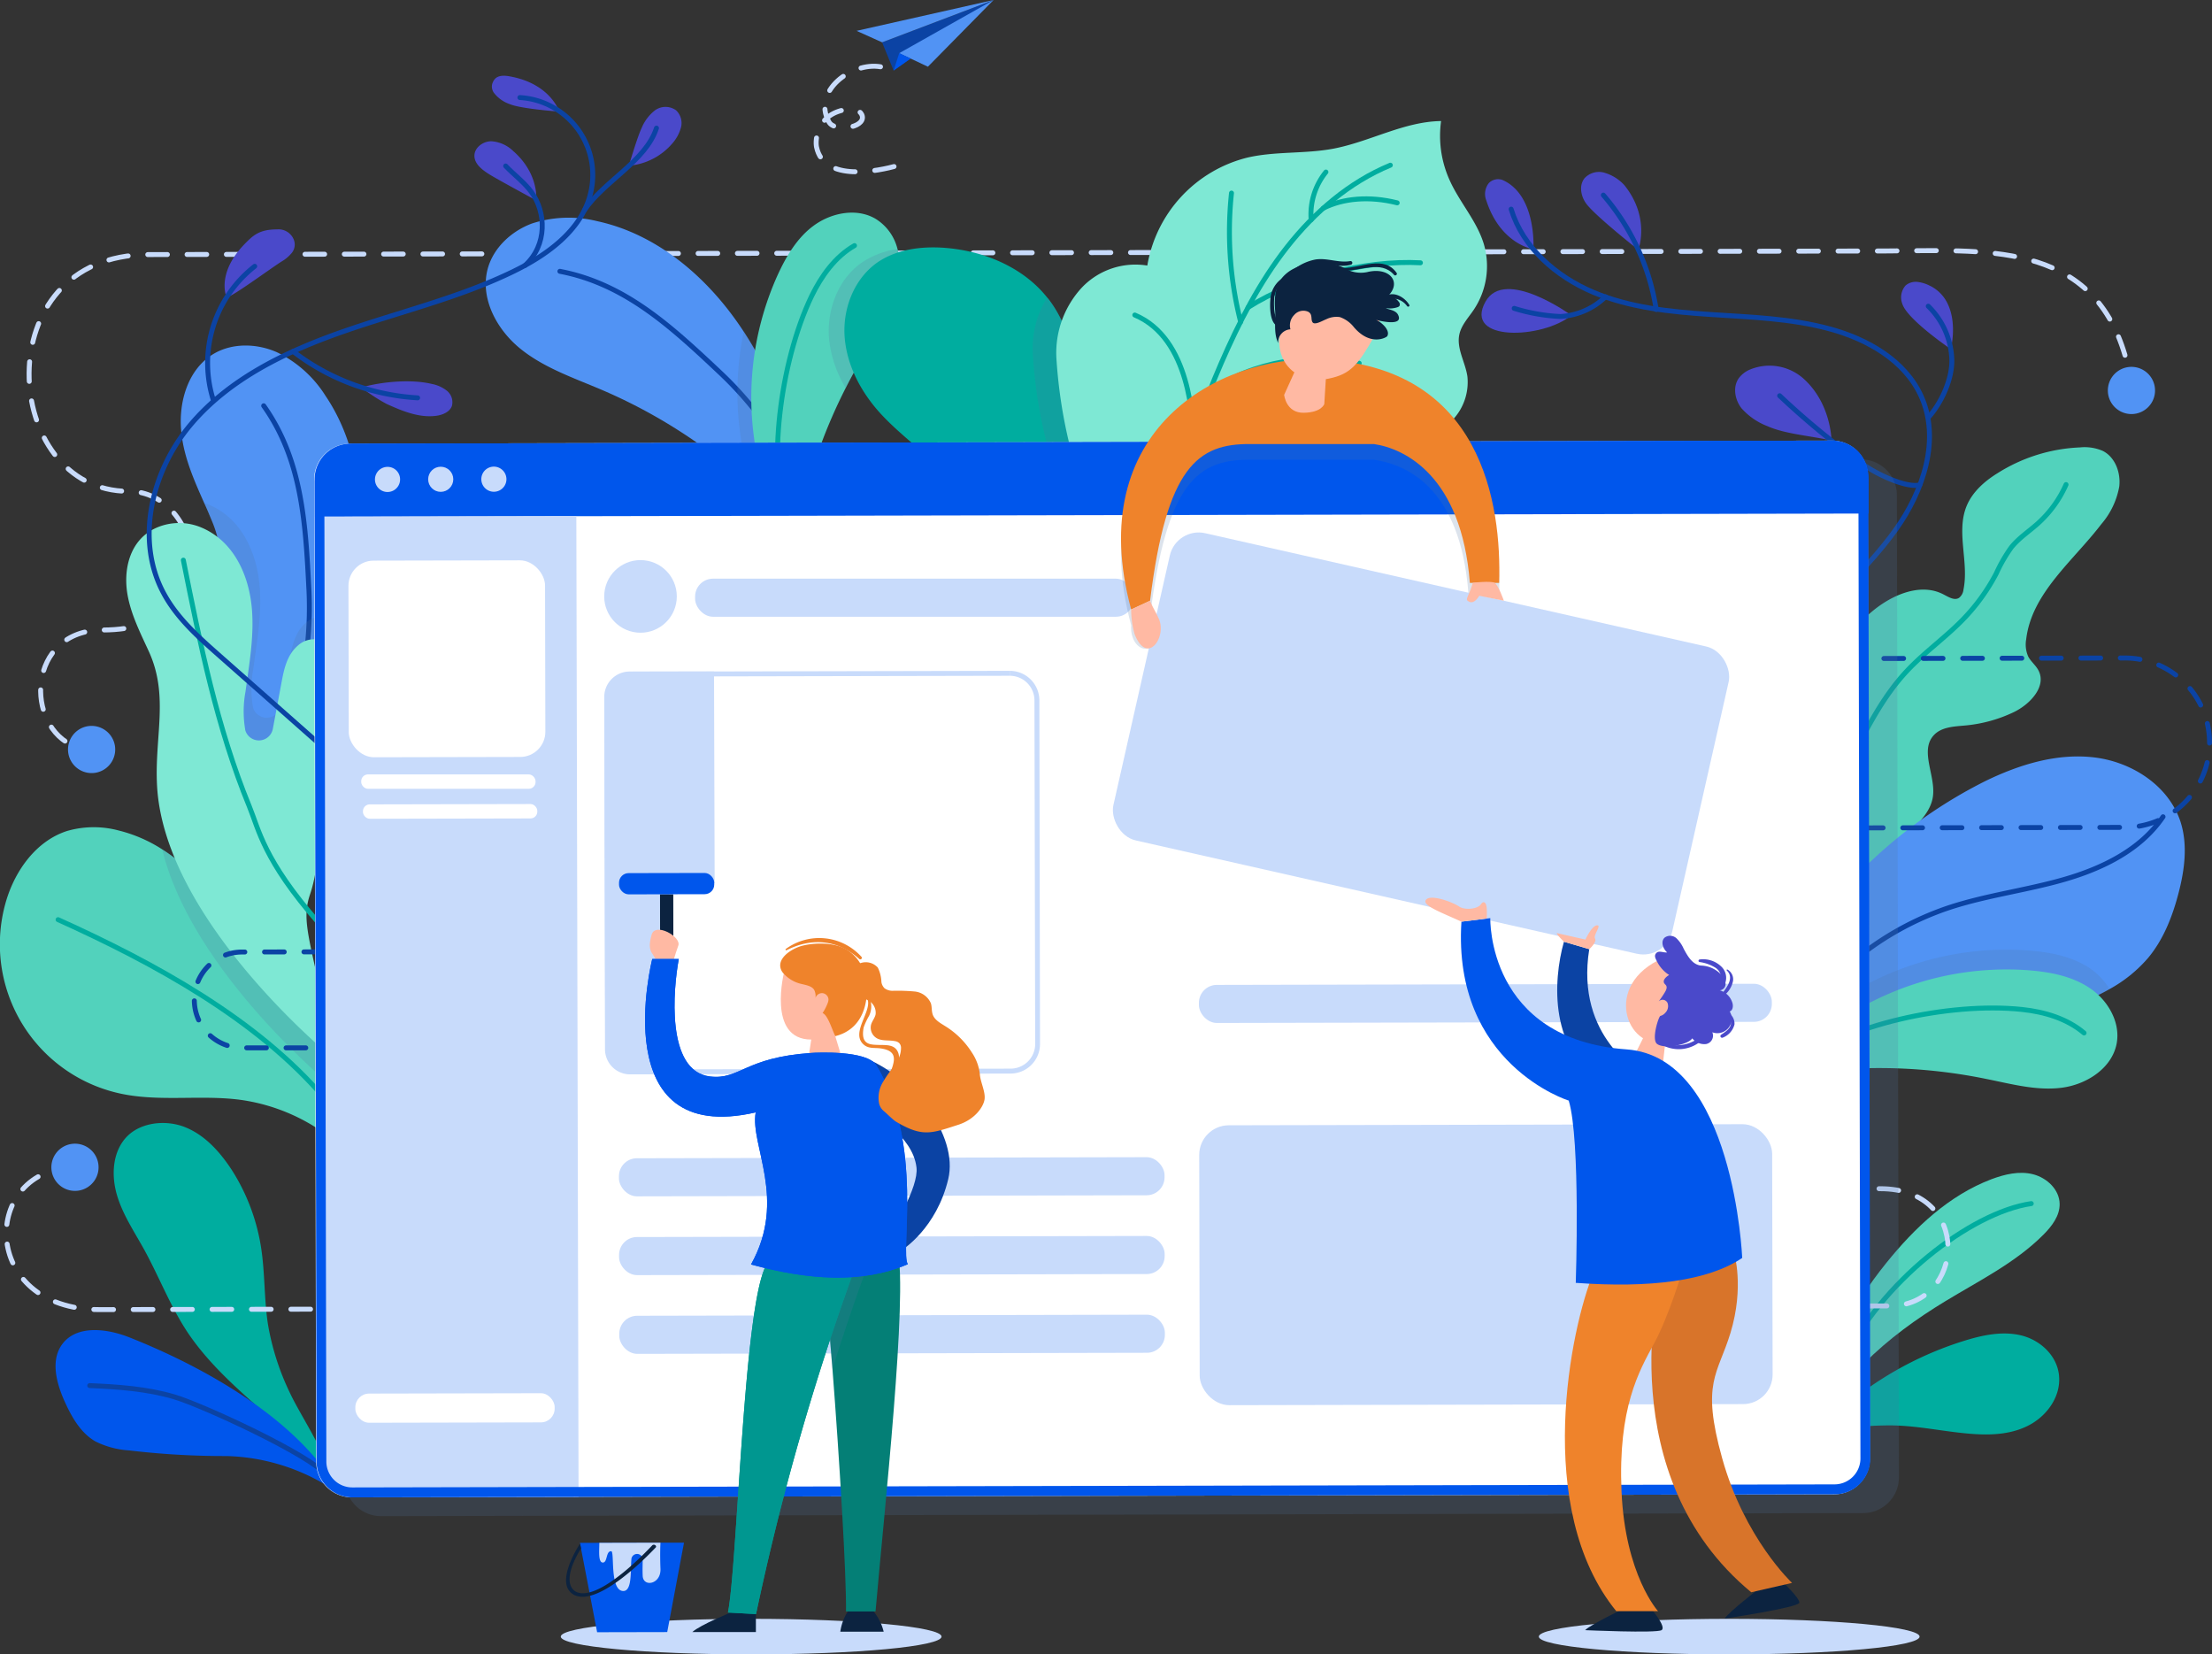 <svg xmlns="http://www.w3.org/2000/svg" viewBox="0 0 449.05 335.79"><rect x="0" y="0" width="449.05" height="335.79" fill="#333333" stroke="none"/><defs><style>.cls-1{isolation:isolate;}.cls-2{fill:#c8dbfb;}.cls-11,.cls-15,.cls-16,.cls-3,.cls-4,.cls-6,.cls-8{fill:none;stroke-linecap:round;stroke-linejoin:round;}.cls-16,.cls-3,.cls-4{stroke:#c8dbfb;}.cls-4{stroke-dasharray:3.99 3.99;}.cls-5{fill:#5193f4;}.cls-15,.cls-6{stroke:#0b43a4;}.cls-7{fill:#00ad9f;}.cls-11,.cls-8{stroke:#00ad9f;}.cls-12,.cls-8{mix-blend-mode:multiply;}.cls-9{fill:#0056ec;}.cls-10{fill:#52d2bc;}.cls-12{fill:#5275a0;opacity:0.2;}.cls-13{fill:#7ee8d4;}.cls-14{fill:#4a49ca;}.cls-15,.cls-16{stroke-dasharray:4;}.cls-17{fill:#0b43a4;}.cls-18{fill:#fff;}.cls-19{fill:#0c2340;}.cls-20{fill:#ef832b;}.cls-21{fill:#ffb9a3;}.cls-22{fill:#047f76;}.cls-23{fill:#009790;}.cls-24{fill:#d8742a;}</style></defs><title>Asset 1</title><g class="cls-1"><g id="Layer_2" data-name="Layer 2"><g id="OBJECTS"><ellipse class="cls-2" cx="152.49" cy="332.18" rx="38.65" ry="3.61"></ellipse><ellipse class="cls-2" cx="351.04" cy="332.18" rx="38.65" ry="3.61"></ellipse><path class="cls-3" d="M432.7,78c-.11-.67-.23-1.33-.36-2"></path><path class="cls-4" d="M431.39,72.11c-6.9-23.48-28.88-21.21-48.75-21.17l-352.51.73c-33.27.06-30,48.1-4,48.05,15,0,20.68,28.1-5.22,28.15-15.54,0-16,19.73-5.59,23.68"></path><path class="cls-3" d="M17.24,152.06a11.61,11.61,0,0,0,2,.17"></path><path class="cls-5" d="M23.32,151.32a4.79,4.79,0,1,1-5.53-3.92A4.8,4.8,0,0,1,23.32,151.32Z"></path><path class="cls-5" d="M437.41,80.11a4.79,4.79,0,1,1-3.85-5.57A4.8,4.8,0,0,1,437.41,80.11Z"></path><path class="cls-5" d="M72.14,116.34a83.44,83.44,0,0,1-2.93,11.44,194.88,194.88,0,0,1-10,23.57c-1.93,4-9.76,13.32-14,15.09a217.27,217.27,0,0,0-.69-33.33c-1.17-10.2,2.5-17.93-1.5-27.39-.51-1.21-1-2.42-1.57-3.63-2-4.5-4-9-4.58-13.87-.8-6.15,1.11-13.16,6.43-16.36,3.83-2.3,8.82-2.18,12.91-.37a24,24,0,0,1,9.86,8.83C73.07,90.68,74.33,104.06,72.14,116.34Z"></path><path class="cls-6" d="M53.53,82.36c7.84,11.06,8.51,23.94,9.19,37.48a72.21,72.21,0,0,1-9.26,39"></path><path class="cls-7" d="M53.21,286.34c-5.49-4.85-11-9.77-15.1-15.87-3.53-5.31-5.81-11.34-8.89-16.93-2-3.61-4.35-7.09-5.5-11.06s-.88-8.65,1.93-11.67,8-3.63,12-2,7,5,9.37,8.6a40.94,40.94,0,0,1,6,15.93c.78,5.12.59,10.35,1.38,15.47a51.79,51.79,0,0,0,4.37,13.72c1.83,4,6.47,11,7.66,15.1C63.14,299.26,55.55,288.41,53.21,286.34Z"></path><path class="cls-8" d="M34,236.05c5.22,2.28,7.29,8.51,8.38,14.1,1.24,6.36,1,13.25,3.88,19,5.5,10.91,12.65,23.32,18,27"></path><path class="cls-9" d="M26.2,271.42c-4.56-1.79-10.64-2.53-13.56,1.4-2.44,3.29-1.18,7.95.51,11.69,1.43,3.15,3.24,6.36,6.25,8.07a17.83,17.83,0,0,0,6.8,1.81,164.91,164.91,0,0,0,19.74,1.14,41.37,41.37,0,0,1,23.23,7.86C61.05,288.31,41.53,277.48,26.2,271.42Z"></path><path class="cls-6" d="M18.21,281.23c5.8.25,11.65.65,17.21,2.3s27.58,11.73,31,16"></path><path class="cls-10" d="M75.88,240.47a38.61,38.61,0,0,0-27-17.23c-8.06-1.08-16.35.43-24.31-1.25A31,31,0,0,1,1.27,182.78c1.87-6.22,6.14-12.11,12.32-14.11a19.56,19.56,0,0,1,10.49-.11,29.34,29.34,0,0,1,8.85,3.83c6.22,3.94,11.25,10,15,16.44,3.43,5.85,11.89,15,17.65,20.88,3.37,3.47,5.83,5.83,5.83,5.83C75.39,220.45,73.54,234.62,75.88,240.47Z"></path><path class="cls-11" d="M11.79,186.66c19.37,8.74,40.5,20.2,54.23,36.42"></path><path class="cls-12" d="M67.88,220.9S39,197.5,32.93,172.39c6.22,3.94,11.25,10,15,16.44,3.43,5.85,11.89,15,17.65,20.88C66.29,212.86,67,216.54,67.88,220.9Z"></path><path class="cls-12" d="M69.21,127.78a194.88,194.88,0,0,1-10,23.57c-1.93,4-9.76,13.32-14,15.09a217.27,217.27,0,0,0-.69-33.33c-1.17-10.2,2.5-17.93-1.5-27.39-.51-1.21-1-2.42-1.57-3.63.37.12.73.25,1.08.4,6.58,2.82,9.62,9.78,10.18,16.54.47,5.58-.54,11.17-1.29,16.72a22.09,22.09,0,0,0-.08,7.69.24.24,0,0,1,0,.08,2.88,2.88,0,0,0,5.62-.21L58.76,134c.52-2.78,1.09-5.69,3.37-7.63a4.81,4.81,0,0,1,3.24-1.21A4.44,4.44,0,0,1,69.21,127.78Z"></path><path class="cls-13" d="M67.88,215c-4.56-23.81-6.95-27.48-4.95-33.44,2.56-7.61,1.12-15.26,3.53-22.91S70.51,142.8,68.57,135c-.62-2.46-1.86-5.14-4.82-5.25A4.81,4.81,0,0,0,60.51,131c-2.28,1.94-2.86,4.85-3.38,7.63l-1.74,9.29a2.88,2.88,0,0,1-5.62.21l0-.08a22.08,22.08,0,0,1,.07-7.69c.75-5.55,1.76-11.14,1.3-16.72-.56-6.76-3.6-13.72-10.19-16.54a11.6,11.6,0,0,0-7.42-.59c-6.87,1.76-8.65,8.48-7.64,14.21.7,4,2.6,7.75,4.31,11.47,4.18,9.09,1.11,17.43,1.69,27.42C33.47,187.15,67.88,215,67.88,215Z"></path><path class="cls-11" d="M37.22,113.69c3.39,16.94,6.82,34,13.4,50,1.93,4.69,2.88,10.85,14.05,23.6"></path><path class="cls-5" d="M169.47,118c-3.51-4-6.75-8.09-10.16-12-2.21-2.55-4.49-5-7-7.4-1.23-1.18-2.5-2.32-3.84-3.43a107.83,107.83,0,0,0-26.21-16c-5.7-2.44-11.72-4.45-16.56-8.34S97.41,60.57,99,54.58c1.17-4.32,4.84-7.68,9-9.22a24.07,24.07,0,0,1,13.23-.47c12.2,2.63,22.39,11.4,29.32,21.77l.37.56c5.08,7.75,8.63,16.37,11.72,25.15,1,2.82,1.93,5.66,2.86,8.49C167,105.09,171.27,113.84,169.47,118Z"></path><path class="cls-6" d="M113.66,55.07c13.31,2.54,22.73,11.35,32.6,20.63a72.27,72.27,0,0,1,20.38,34.54"></path><path class="cls-12" d="M159.31,106a15.75,15.75,0,0,0,.19,4.16c-3.33-.76-5.64-5.93-7.16-11.56a86.9,86.9,0,0,1-2.46-14.12A61.09,61.09,0,0,1,151,67.22c5.08,7.75,8.63,16.37,11.72,25.15q-1.59,4.72-2.72,9.56A27.79,27.79,0,0,0,159.31,106Z"></path><path class="cls-10" d="M182.4,58c-1.12,5-4.14,9.3-6.79,13.68-1.41,2.3-2.71,4.67-3.93,7.07a107.22,107.22,0,0,0-8.86,24.22,19.63,19.63,0,0,0-.49,8.24c-6.56-1.49-9.17-20.14-9.62-25.69a60.4,60.4,0,0,1,5-29.35c1.8-4,4.11-8,7.68-10.52s8.6-3.47,12.37-1.23a10,10,0,0,1,4.44,6.13A15.28,15.28,0,0,1,182.4,58Z"></path><path class="cls-11" d="M159.82,105.67c-4.08-10.25-1.61-31.94,4.94-45.57,2-4.1,4.78-8,8.71-10.25"></path><path class="cls-12" d="M182.4,58c-1.12,5-4.14,9.3-6.79,13.68-1.41,2.3-2.71,4.67-3.93,7.07a23.79,23.79,0,0,1-3.36-9.83c-.55-5.81,1.67-12,6.39-15.46a17.24,17.24,0,0,1,7.51-2.91A15.28,15.28,0,0,1,182.4,58Z"></path><path class="cls-7" d="M220.25,101.36a21.14,21.14,0,0,1-1.7,5.52c-2.91,6.3-9,11.71-18.17,16.1,0,0-.51-10-.61-12.62-.45-11.42-12.84-17.74-20.68-26.06-4-4.25-7-9.62-7.58-15.42s1.66-12,6.39-15.46c4-2.85,9.14-3.48,14-3.11,7.86.63,15.79,3.92,20.67,10.06a7.62,7.62,0,0,1,.58.72c3,4.09,4.53,9.07,5.66,14C220.78,83.71,221.66,92.65,220.25,101.36Z"></path><path class="cls-8" d="M181.27,59.55c8.57,4.43,17.17,9.8,22.16,18.06,7,11.53,5.45,26.53.08,38.88"></path><path class="cls-10" d="M363.75,175c5.47-9,2.67-20.57,4.58-30.93a34.18,34.18,0,0,1,12.23-20.38c4-3.16,9.56-5.42,14.06-3,1,.51,2.13,1.24,3.07.66a2.45,2.45,0,0,0,.91-1.68c1.14-5.6-1.55-11.71.65-17,1.18-2.83,3.63-5,6.22-6.6a33.9,33.9,0,0,1,16.77-5.26,9.3,9.3,0,0,1,4.62.7c2.54,1.27,3.7,4.44,3.36,7.26a16,16,0,0,1-3.63,7.6c-5.74,7.51-14.15,14-15.26,23.38a6.05,6.05,0,0,0,.41,3.5c.52,1,1.5,1.75,2.05,2.77,1.77,3.25-1.65,6.93-5,8.53a28.92,28.92,0,0,1-9.72,2.69c-2.32.22-4.93.27-6.51,2-2.9,3.16.44,8.21-.17,12.46-.38,2.65-2.31,4.79-4.24,6.65a76,76,0,0,1-11.7,9.22c-3.4,2.18-7,4.1-10,6.79s-5.44,6.31-5.64,10.34"></path><path class="cls-11" d="M371,166.26c.9-4.36,2.93-8.4,4.93-12.37,3.14-6.21,6.35-12.51,11.09-17.6,3.6-3.87,8-6.93,11.65-10.74a39.78,39.78,0,0,0,6.58-9.14,31.57,31.57,0,0,1,3.05-5.3c1.51-1.89,3.59-3.24,5.4-4.86a23.2,23.2,0,0,0,5.72-7.89"></path><path class="cls-5" d="M442.26,181.26c-1.23,4.74-3.06,9.43-6.2,13.19a28.14,28.14,0,0,1-7.82,6.31,44,44,0,0,1-4.73,2.31,56.79,56.79,0,0,1-19.77,4.38c-9.88.37-20-1.81-29.52,1a29.09,29.09,0,0,0-11.65,6.75,28.34,28.34,0,0,0-5.23,6.61l1.29-8.2c2.39-8.82,4.83-17.8,9.71-25.53a67.17,67.17,0,0,1,11.59-13.38,96.68,96.68,0,0,1,23.17-16.2c6.88-3.34,14.52-5.69,22.12-4.76s15,5.72,17.42,13C444.16,171.41,443.5,176.51,442.26,181.26Z"></path><path class="cls-6" d="M365.09,207.38a60,60,0,0,1,30.43-23.11c7.66-2.55,15.77-3.53,23.53-5.77s15.51-6,20.06-12.72"></path><path class="cls-10" d="M369.87,286.15c.43-11,6.13-21.21,13.06-29.81,5.77-7.17,12.74-13.73,21.35-17,2.69-1,5.65-1.72,8.45-1s5.34,3.09,5.39,6c.05,2.43-1.59,4.56-3.31,6.28-5.65,5.67-13,9.3-19.82,13.44-11.78,7.12-23,16.63-27.65,29.57"></path><path class="cls-11" d="M374.23,276.5c7.2-16.06,25.83-30.42,38.13-32.21"></path><path class="cls-7" d="M365.37,294.92c-.1-1.85,5.93-6.68,7.29-7.92a69.88,69.88,0,0,1,25.92-14.81c3.82-1.2,7.88-2.07,11.71-1.15s7.33,4.06,7.71,8.19-2.32,7.91-5.75,9.85-7.43,2.23-11.25,2c-5.9-.35-11.7-1.81-17.63-1.77S369.13,290,365.37,294.92Z"></path><path class="cls-8" d="M371.51,289.3c12.11-6.56,30.42-10.83,43.72-9.22"></path><path class="cls-12" d="M220.25,101.36a21.14,21.14,0,0,1-1.7,5.52,96.25,96.25,0,0,1-8.89-35.21,19.52,19.52,0,0,1,2.93-11.3,7.62,7.62,0,0,1,.58.72c3,4.09,4.53,9.07,5.66,14C220.78,83.71,221.66,92.65,220.25,101.36Z"></path><path class="cls-13" d="M262.14,100.86c9.05-3.22,18.44-5.78,26.66-10.73a23.42,23.42,0,0,0,6.65-5.54,11.15,11.15,0,0,0,2.45-8.12c-.4-2.92-2.27-5.72-1.64-8.61.42-1.9,1.84-3.38,2.93-5a15.92,15.92,0,0,0,2.05-13.28c-1.42-4.76-5-8.57-7-13.11a21.81,21.81,0,0,1-1.69-11.9c-7.59.1-14.52,4.24-22,5.63-5.71,1.05-11.65.48-17.3,1.78A27.29,27.29,0,0,0,232.91,53.9a15,15,0,0,0-13.26,4.44,19.53,19.53,0,0,0-5.2,14.26c2.33,37.43,23.76,57,23.76,57S258.69,102.08,262.14,100.86Z"></path><path class="cls-11" d="M241.91,100.59c-.94-9.23,2.29-18.35,6-26.86,3.61-8.3,7.76-16.43,13.34-23.54s12.67-13.23,21-16.66"></path><path class="cls-11" d="M250,39.19a74.52,74.52,0,0,0,1.86,26.15"></path><path class="cls-11" d="M253.36,62.4c9.4-6,23.86-9.69,35-9.06"></path><path class="cls-11" d="M230.37,63.94c11.32,4.77,11.79,21.41,12.09,26.14"></path><path class="cls-11" d="M245.54,79.5c8.66-6.21,21.18-8.08,30.39-5.77"></path><path class="cls-11" d="M269.17,34.92a13.68,13.68,0,0,0-3,9.68"></path><path class="cls-11" d="M268.64,42.25c4-2,9.33-2.51,15-1.08"></path><path class="cls-14" d="M46,60.35c1.07-.06,8.32-5.43,11.11-7.24a7.6,7.6,0,0,0,2.14-1.8,2.69,2.69,0,0,0,.4-2.65,3.33,3.33,0,0,0-3.39-2.1c-3.62,0-4.87,1.2-6.63,3C43.8,55.59,46,60.35,46,60.35Z"></path><path class="cls-14" d="M78.51,82c3.15,1.42,6.53,2.84,10,2.4,1.34-.17,2.79-.78,3.23-2a3,3,0,0,0-1-3.08,7.11,7.11,0,0,0-3.11-1.4c-4.2-1-10.1-.46-14.27.72A36,36,0,0,0,78.51,82Z"></path><path class="cls-14" d="M99.31,35.37c-1.41-.89-3-2.08-3-3.75s1.74-2.94,3.41-2.95a7,7,0,0,1,4.48,2c5.31,4.66,4.65,10,4.65,10S100.88,36.36,99.31,35.37Z"></path><path class="cls-14" d="M103.5,21.14a6.87,6.87,0,0,1-3.24-2.31A2.2,2.2,0,0,1,99.93,17c.36-1,1-2,3.61-1.49,8.25,1.5,10,7.15,10,7.15S105.69,22.08,103.5,21.14Z"></path><path class="cls-14" d="M127.67,33.63a13,13,0,0,0,8.81-4.51,8.09,8.09,0,0,0,1.77-3.28,3.56,3.56,0,0,0-1-3.45,3.66,3.66,0,0,0-4.28,0A8.71,8.71,0,0,0,130.25,26C129.37,27.82,127.67,33.63,127.67,33.63Z"></path><path class="cls-6" d="M68.58,154.3l-24-21.19c-4.27-3.77-8.63-7.64-11.33-12.65C27.4,109.69,30.75,95.7,38.6,86.31S58,71.38,69.51,67.35s23.58-6.86,34.59-12.2C111,51.81,118,46.82,119.85,39.39A15.74,15.74,0,0,0,105.54,19.8"></path><path class="cls-6" d="M133.27,26c-2.19,6.73-10.72,10.82-14.61,16.64"></path><path class="cls-6" d="M102.65,33.69c1.68,1.77,3.69,3.23,5.16,5.19,3.09,4.13,3.35,10.83-1.23,15"></path><path class="cls-6" d="M59.5,71.32a45.75,45.75,0,0,0,25.28,9.43"></path><path class="cls-6" d="M43.32,81.24a24.94,24.94,0,0,1,8.39-27.19"></path><path class="cls-14" d="M301.73,40.69a3.55,3.55,0,0,1,.52-3.54,2.62,2.62,0,0,1,2.77-.62c7,3.1,6.27,14.06,6.27,14.06S304.62,49.63,301.73,40.69Z"></path><path class="cls-14" d="M301.56,61.23C297,69.45,313.18,68.82,319,64,319,64,305.48,54.16,301.56,61.23Z"></path><path class="cls-14" d="M322,41.31c-1.1-1.5-1.49-3.74-.3-5.17A4,4,0,0,1,325.5,35a8.81,8.81,0,0,1,4.27,2.6c5.32,6.62,2.82,13.1,2.82,13.1S323.79,43.78,322,41.31Z"></path><path class="cls-14" d="M386.18,61.66a3.65,3.65,0,0,1,.69-3.74,3.19,3.19,0,0,1,2.37-.7,7.19,7.19,0,0,1,2.42.72,7.69,7.69,0,0,1,3.72,3.7c2,4.12.64,9.21.64,9.21S387.16,64.85,386.18,61.66Z"></path><path class="cls-14" d="M366,76.74A10.38,10.38,0,0,0,355.27,75,5.5,5.5,0,0,0,353,76.74c-1.27,1.76-.83,4.35.5,6.08a13.45,13.45,0,0,0,5.31,3.68c3.6,1.63,9.18,2,13,2.93C371.8,89.43,371.79,81.83,366,76.74Z"></path><path class="cls-6" d="M306.77,42.45c2.38,7.79,9.11,13.66,16.6,16.84s15.74,4,23.87,4.54,16.33.78,24.19,2.92c7.65,2.07,15.27,6.4,18.56,13.62,4,8.79.46,19.29-5.16,27.15s-13.17,14.18-18.6,22.16c-2.49,3.66-4.57,7.95-4.07,12.36.67,5.87,5.62,10.19,10.21,13.91"></path><path class="cls-6" d="M325.49,39.6a46.58,46.58,0,0,1,10.73,23.22"></path><path class="cls-6" d="M307.39,62.59a37.25,37.25,0,0,0,9.38,1.65,14.29,14.29,0,0,0,9.16-4"></path><path class="cls-6" d="M391.45,62.15a15.87,15.87,0,0,1,4.78,10.71c.15,4-2.07,8.86-4.74,11.85"></path><path class="cls-6" d="M361.28,80.32a160.72,160.72,0,0,0,17.17,14.09c2.93,2.06,8.73,4.69,11.3,4"></path><path class="cls-12" d="M428.24,200.76a44,44,0,0,1-4.73,2.31,56.79,56.79,0,0,1-19.77,4.38c-9.88.37-20-1.81-29.52,1a29.09,29.09,0,0,0-11.65,6.75c-.33.16-.66.34-1,.53-.79-6.69,15.89-15.41,21-17.68a60.43,60.43,0,0,1,29.35-5.12c4.38.35,8.87,1.21,12.48,3.7A13.36,13.36,0,0,1,428.24,200.76Z"></path><path class="cls-10" d="M411.88,196.94c4.38.35,8.87,1.21,12.49,3.7s6.16,6.94,5.31,11.25c-1,5-6.17,8.28-11.25,8.9S408.28,220,403.27,219a108.16,108.16,0,0,0-33.77-1.55,19.76,19.76,0,0,0-7.93,2.31c-.79-6.69,15.9-15.41,21-17.68A60.41,60.41,0,0,1,411.88,196.94Z"></path><path class="cls-11" d="M365.91,215.52c8.29-7.28,29.55-12.22,44.59-10.63,4.53.48,9.1,1.83,12.58,4.77"></path><path class="cls-15" d="M350.44,133.72l80.88-.17a17.19,17.19,0,0,1,17.23,17.16h0a17.19,17.19,0,0,1-17.15,17.22l-55.33.11"></path><path class="cls-15" d="M105.7,193.11l-56.57.12A9.7,9.7,0,0,0,39.45,203h0a9.7,9.7,0,0,0,9.72,9.68l16.49,0"></path><path class="cls-16" d="M15.41,236.92C-4,237-4.37,265.86,20.28,265.81l363.38-.75c15.26,0,16.87-23.83-2-23.79-37.52.08-38.77-17.82-17.94-17.86"></path><path class="cls-5" d="M19.94,236.11a4.79,4.79,0,1,1-5.52-3.91A4.79,4.79,0,0,1,19.94,236.11Z"></path><path class="cls-17" d="M373,223.54a4.79,4.79,0,1,1-5.53-3.92A4.78,4.78,0,0,1,373,223.54Z"></path><path class="cls-12" d="M378.24,307.11l-300.89.62a7.27,7.27,0,0,1-7.28-7.25l-.41-199.33a7.27,7.27,0,0,1,7.25-7.29l300.89-.62a7.26,7.26,0,0,1,7.28,7.25l.42,199.34A7.28,7.28,0,0,1,378.24,307.11Z"></path><path class="cls-18" d="M372.35,303.3l-300.89.62a7.27,7.27,0,0,1-7.28-7.25L63.77,97.34A7.27,7.27,0,0,1,71,90.05l300.89-.62a7.27,7.27,0,0,1,7.28,7.26L379.6,296A7.27,7.27,0,0,1,372.35,303.3Z"></path><path class="cls-9" d="M371.42,89.43l-299.6.62A7.92,7.92,0,0,0,63.92,98l0,6.88,315.42-.65V97.33A7.92,7.92,0,0,0,371.42,89.43Z"></path><path class="cls-2" d="M72.18,303.92l45.27-.09L117,104.75l-53.18.11L64.25,296A7.91,7.91,0,0,0,72.18,303.92Z"></path><path class="cls-9" d="M372,91.43a5.28,5.28,0,0,1,5.27,5.26L377.68,296a5.27,5.27,0,0,1-5.26,5.28l-300.9.62a5.27,5.27,0,0,1-5.27-5.25L65.84,97.33a5.29,5.29,0,0,1,5.26-5.28L372,91.43h0m0-2h0l-300.89.62a7.27,7.27,0,0,0-7.25,7.29l.41,199.33a7.27,7.27,0,0,0,7.27,7.25h0l300.89-.62a7.26,7.26,0,0,0,7.26-7.28l-.41-199.33A7.27,7.27,0,0,0,372,89.43Z"></path><rect class="cls-18" x="72.13" y="282.82" width="40.46" height="5.92" rx="2.79" transform="translate(-0.59 0.19) rotate(-0.12)"></rect><rect class="cls-18" x="70.77" y="113.76" width="39.91" height="39.91" rx="5.11" transform="translate(-0.28 0.19) rotate(-0.12)"></rect><rect class="cls-2" x="125.64" y="234.99" width="110.76" height="7.73" rx="3.64" transform="translate(-0.49 0.37) rotate(-0.12)"></rect><rect class="cls-2" x="141.36" y="117.07" width="89.05" height="7.73" rx="3.64" transform="matrix(1, 0, 0, 1, -0.25, 0.38)"></rect><rect class="cls-2" x="243.38" y="199.8" width="116.31" height="7.73" rx="3.64" transform="translate(-0.42 0.62) rotate(-0.12)"></rect><rect class="cls-2" x="125.67" y="250.98" width="110.76" height="7.73" rx="3.64" transform="translate(-0.53 0.37) rotate(-0.12)"></rect><rect class="cls-2" x="125.71" y="266.96" width="110.76" height="7.73" rx="3.64" transform="translate(-0.56 0.37) rotate(-0.12)"></rect><rect class="cls-2" x="243.49" y="228.3" width="116.31" height="56.81" rx="6.01" transform="translate(-0.53 0.62) rotate(-0.12)"></rect><path class="cls-2" d="M81.22,97.3a2.55,2.55,0,1,1-2.55-2.54A2.53,2.53,0,0,1,81.22,97.3Z"></path><circle class="cls-2" cx="89.47" cy="97.28" r="2.55"></circle><path class="cls-2" d="M102.81,97.25a2.55,2.55,0,1,1-2.56-2.54A2.56,2.56,0,0,1,102.81,97.25Z"></path><circle class="cls-2" cx="130.03" cy="121.05" r="7.37" transform="translate(-3.38 238.37) rotate(-84.28)"></circle><rect class="cls-18" x="73.66" y="156.99" width="35.39" height="2.92" rx="1.37" transform="matrix(1, 0, 0, 1, -0.33, 0.19)"></rect><rect class="cls-18" x="73.68" y="163.23" width="35.39" height="2.92" rx="1.37" transform="translate(-0.34 0.19) rotate(-0.12)"></rect><path class="cls-2" d="M145.08,179.29l-9.23.09.07,38.68-8,0a5.09,5.09,0,0,1-5.1-5.08l-.15-71.53a5.15,5.15,0,0,1,5.14-5.15l17.14,0Z"></path><path class="cls-2" d="M205,136.16v1a5,5,0,0,1,5,5l.15,69.74a5,5,0,0,1-5,5l-76.27.16a5,5,0,0,1-5-5l-.15-69.74a5,5,0,0,1,5-5l76.25-.16v-1m0,0h0l-76.26.16a6,6,0,0,0-6,6l.15,69.74a6,6,0,0,0,6,6h0l76.26-.16a6,6,0,0,0,6-6L211,142.16a6,6,0,0,0-6-6Z"></path><rect class="cls-2" x="230.34" y="118.92" width="116.31" height="63.93" rx="6.01" transform="translate(40.36 -59.89) rotate(12.74)"></rect><polygon class="cls-9" points="135.45 331.26 121.22 331.29 117.73 313.15 138.86 313.11 135.45 331.26"></polygon><path class="cls-2" d="M121.67,313.15c0,1.48-.28,4,.71,4s.58-2.36,1.7-2.3c.72,0-.34,7.88,2.37,8.07,1.87.13,1.53-3.84,1.72-6.33a1.16,1.16,0,0,1,2.3-.24c0,1.25-.06,2.08,0,3.5.1,2.36,3.74,1.74,3.61-1.43s0-5.3,0-5.3Z"></path><path class="cls-19" d="M118.27,324.1a3.89,3.89,0,0,1-.85-.09,3,3,0,0,1-2.18-1.64c-1.45-3.07,2.37-8.84,2.52-9.09l.19,1c0,.06-3.35,5-2,7.78a2.26,2.26,0,0,0,1.69,1.25,2.84,2.84,0,0,0,.72.07c5.12,0,13.88-9.56,14-9.67.36-.43,1,0,.79.34C132.68,314.54,123.78,324.09,118.27,324.1Z"></path><path class="cls-12" d="M267.83,76.12c-20.23-.77-48.08,14.19-38.2,50.77-.21,3.09,1.64,5.3,3.61,4.69s.23-6.46.23-6.46c3.37-27.2,9.67-31.9,20.37-31.81l25.09,0c6.2.92,17.47,5.25,19.16,27l6.25,1.16C304.82,105.71,301,77.39,267.83,76.12Z"></path><path class="cls-20" d="M267.83,72.94c-20.23-.78-48.08,14.18-38.2,50.76l3.84-1.77c3.37-27.19,9.67-31.9,20.37-31.8l25.09,0c6.2.91,17.77,6.41,19.46,28.18h5.95C304.82,102.53,301,74.21,267.83,72.94Z"></path><path class="cls-21" d="M263.69,73.53l-3,6.61s.36,3.71,4,3.64S268.84,82,268.84,82l.47-7.58Z"></path><path class="cls-21" d="M279.14,68c-3.43,6.06-4.94,7.94-9.42,8.85-5.8,1.18-12.31-2.73-9.28-12.37,2.46-7.86,6.19-6.65,9.85-6.35S282.84,61.48,279.14,68Z"></path><path class="cls-19" d="M265.52,63.25a2.44,2.44,0,0,0-2.78.67,3,3,0,0,0-.77,2.92,2.66,2.66,0,0,0-2.5,2.79c-1-2.23-.44-4.56-.63-6.85s.06-4.77,1.54-6.52a7.42,7.42,0,0,1,2.22-1.71,11.5,11.5,0,0,1,10.32-.15,6.28,6.28,0,0,0,4.65.82c4.41-1.07,7,1.92,4.34,4.72a3.49,3.49,0,0,1,2.18,1.5.7.7,0,0,1,0,.67.83.83,0,0,1-.41.25,4.81,4.81,0,0,1-2.32.18c.29.26,1.93.35,2.43,1.31,1.32,2.54-3.9,1.25-4.7,1,.91.17,3.29,2.07,2.53,3.38-.15.26-3.37,2.13-6.75-1.8A6.21,6.21,0,0,0,272,64.36a4.65,4.65,0,0,0-2.75.43c-.65.24-2.3,1.25-2.77.65S266.58,63.77,265.52,63.25Z"></path><path class="cls-21" d="M299,118.27c-.89,3.09-1.8,3.39-.71,3.88s2-1.23,2-1.23l5,1s-1.13-3.26-1.92-3.65S299,118.27,299,118.27Z"></path><path class="cls-21" d="M233.47,121.93c.66,1.63.84,1.64,1.75,3.6,1.75,3.74-2.34,9.65-4.88,3.2a18.36,18.36,0,0,1-.71-5Z"></path><path class="cls-19" d="M272.67,54.93c3.43.18,7.65-2.24,10.34.87.24.29.74-.09.52-.4-2.56-3.69-7.33-.95-10.86-1-.37,0-.36.55,0,.57Z"></path><path class="cls-19" d="M274.05,53c-2.35.4-4.61-.7-7-.33a10.27,10.27,0,0,0-5,2.53c-.37.32.11.95.52.68,2-1.33,4-2.48,6.49-2.29,1.82.13,3.38.67,5.2.13a.37.37,0,0,0-.2-.72Z"></path><path class="cls-19" d="M260.71,56.24a5.49,5.49,0,0,0-2.8,4.37c-.14,1.41-.18,4.67,1.25,5.47a.35.35,0,0,0,.42-.54c-.92-.93-1-3.44-.93-4.63a5.44,5.44,0,0,1,2.29-4.27c.24-.18,0-.57-.23-.4Z"></path><path class="cls-19" d="M286.08,61.87c-.85-1.47-3-2.78-4.69-1.84a.3.3,0,0,0,.15.55,7.46,7.46,0,0,1,2.11.14,3.72,3.72,0,0,1,2,1.41c.19.27.62,0,.45-.26Z"></path><path class="cls-17" d="M174.8,214.42c10.61,3.89,19.82,16.06,17.7,24.9-2.38,10-9.27,14.3-9.27,14.3l-2.18-4s5.51-8.61,5-12.68c-.76-6.52-9-10.87-9-10.87Z"></path><path class="cls-19" d="M148.69,327.14s-6.51,2.63-8.14,4.11l12.9,0v-4.1Z"></path><path class="cls-19" d="M177.2,326.89a10.43,10.43,0,0,1,2.19,4.29h-8.8a10.23,10.23,0,0,1,1.64-4.29Z"></path><path class="cls-22" d="M177.74,327.08h-6c.12-7.08-1.34-31.21-2.75-49.25-.83-10.58-1.65-19.08-2.13-20.8l3.22-.71,12.15-2.7C184.3,263.13,179.5,306.75,177.74,327.08Z"></path><path class="cls-23" d="M155.65,256.66c-4.69,7.38-5.9,60.74-7.87,70.63l5.7.32A518,518,0,0,1,174,256.15Z"></path><path class="cls-12" d="M176.38,256.15c-2.75,7.47-5.22,14.78-7.4,21.69-.83-10.58-1.65-19.08-2.13-20.8l3.22-.71Z"></path><path class="cls-23" d="M155.65,256.66c-4.69,7.38-5.9,60.74-7.87,70.63l5.7.32A518,518,0,0,1,174,256.15Z"></path><path class="cls-21" d="M159.23,197.09S155.58,211,164.69,211l-.54,3.55,6.93.76-1.5-4.95S171,201.59,171,200C171.21,197.07,163,191.87,159.23,197.09Z"></path><rect class="cls-19" x="134.01" y="181.5" width="2.69" height="11.35" transform="translate(-0.37 0.27) rotate(-0.11)"></rect><rect class="cls-9" x="125.67" y="177.19" width="19.33" height="4.31" rx="1.95" transform="translate(-0.35 0.27) rotate(-0.11)"></rect><path class="cls-21" d="M133.28,195.82c-.08-2.58-2.2-1.9-1-6.1.72-2.6,6.09.41,5.42,2.21s-1.44,4.65-1.44,4.65Z"></path><path class="cls-9" d="M164.76,213.71c-13.63.9-14.53,5.5-20.63,4.78-9-1.07-7.45-17.83-6.33-23.84h-5.39s-9.72,38.19,21,31.13c-1.18,6.69,6.45,17.61-.95,30.87,11.66,3.17,22.53,3.95,31.84-.06-1.63-2.19,3.34-24.39-6.39-40.36C176,213.12,165.76,213.64,164.76,213.71Z"></path><path class="cls-9" d="M164.76,213.71c-13.63.9-14.53,5.5-20.63,4.78-9-1.07-7.45-17.83-6.33-23.84h-5.39s-9.72,38.19,21,31.13c-1.18,6.69,6.45,17.61-.95,30.87,11.66,3.17,22.53,3.95,31.84-.06-1.63-2.19,3.34-24.39-6.39-40.36C176,213.12,165.76,213.64,164.76,213.71Z"></path><path class="cls-20" d="M162.88,199.75c.89.23,1.93.4,2.4,1.16a2.8,2.8,0,0,1,.26,1.67,1.39,1.39,0,0,1,1.46-1,1.37,1.37,0,0,1,1.19,1.26,2.3,2.3,0,0,1-.2.85,10.44,10.44,0,0,1-1,1.93c1.11.41,2,3.66,2.6,4.68,1.87-.47,6-2.08,6.4-8.71.17-3.09-.77-6.79-4.12-8.85-2.37-1.45-6.3-1.47-9-.78-2.19.56-5.7,2.76-4.06,5.32A6.88,6.88,0,0,0,162.88,199.75Z"></path><path class="cls-20" d="M174.56,195.53a3.28,3.28,0,0,1,3.64.86,7.1,7.1,0,0,1,.73,2.9,2.22,2.22,0,0,0,.63,1.29,2.71,2.71,0,0,0,1.68.52,37.84,37.84,0,0,1,4.4.14,4,4,0,0,1,3.34,2.41c.23.75.11,1.57.38,2.31.41,1.1,1.58,1.72,2.6,2.36a16.91,16.91,0,0,1,5.35,5.33,9.72,9.72,0,0,1,1.61,4.42c.1,1.57,1.23,3.65.93,5.19s-2,3.93-5.21,5c-5.6,1.81-7.38,2.59-12.75-.6-.64-.39-1.91-1.7-2.49-2.16a2.88,2.88,0,0,1-.92-1.45,6.08,6.08,0,0,1,.88-4.61c.8-1.4,1.89-2.64,2.71-4a5,5,0,0,0,.84-2.73,1.37,1.37,0,0,0-.37-1,1.58,1.58,0,0,0-.86-.39c-1.18-.24-2.48,0-3.55-.52a2.49,2.49,0,0,1-1.29-2.85c.21-.72.76-1.33.91-2.06a2.8,2.8,0,0,0-1.36-2.76,7.82,7.82,0,0,0-3.16-1,3.68,3.68,0,0,1-1.56-.5,2.12,2.12,0,0,1-.79-1.73C170.91,197.73,172.6,196.18,174.56,195.53Z"></path><path class="cls-20" d="M173.55,201.12c6.75,1.46-1.77,7.85,1.8,10.91,1,.87,2.2.59,3.39.76,4.58.63,2.08,3.74,1.76,6.18,0,.37.57.44.65.09.39-1.69,1.93-3.74,1.13-5.54-.7-1.57-2.44-1.39-3.86-1.43-1.79-.06-3.76,0-3.09-3.56a13.31,13.31,0,0,1,1.09-2.33,4.41,4.41,0,0,0,.39-2.65,3.64,3.64,0,0,0-3.16-2.78c-.23,0-.33.3-.1.35Z"></path><path class="cls-20" d="M159.66,192.87c5.2-2.64,10.38-2.12,14.77,1.76a.31.31,0,0,0,.44-.44,11.53,11.53,0,0,0-15.36-1.57.15.15,0,0,0,.15.25Z"></path><polygon class="cls-21" points="334.32 209.18 332.06 213.71 337.57 215.96 338.16 210.75 334.32 209.18"></polygon><path class="cls-21" d="M337.64,194.43c-12.49,5.44-7.37,18.61.23,17.07,3.71-.76,5.58-12.67,5.58-12.67Z"></path><path class="cls-14" d="M341.79,192.55a6.61,6.61,0,0,0-1.47-2.12,1.89,1.89,0,0,0-2.39-.12c-.84.78-.35,2.24.51,3-.74.09-1.61-.42-2.15.08s-.26,1.06,0,1.57a6.86,6.86,0,0,0,2.56,2.93c-.63.36-1.37,1.06-1,1.68.11.17.28.29.39.47.24.4,0,.91-.24,1.32-.39.65-.82,1.28-1.27,1.89a1.11,1.11,0,0,1,1.79.31,1.91,1.91,0,0,1-.45,2,2,2,0,0,1-1,.64c-.35.08-1.86,4.76-.68,5.68,1.46,1.13,6.42.15,7.14-1.13a3.16,3.16,0,0,0,2.81,1.16,1.73,1.73,0,0,0,1.27-2.39,2.92,2.92,0,0,0,3.53-4.23c.61-.18.73-1,.58-1.63a3.81,3.81,0,0,0-2.59-2.66,1.27,1.27,0,0,0,1.17-1.25,2.63,2.63,0,0,0-.7-1.72,5.83,5.83,0,0,0-4.3-2.05C343.53,195.78,342.57,194,341.79,192.55Z"></path><path class="cls-19" d="M330.09,326.27s-7.31,3.51-8.29,4.6c0,0,14.38.65,15.5,0s-2.3-4.58-2.3-4.58Z"></path><path class="cls-19" d="M357.28,322.3s-6.43,4.95-7.16,6.22c0,0,15.16-2.25,15.16-3.24s-3.2-4-3.2-4Z"></path><path class="cls-24" d="M337.15,258.51c-.27,1.49-10.27,41,18.36,64.67l8.29-1.9s-9.65-9-14.2-25.34c-4.3-15.41-.88-16.92,1.7-25.41,2.85-9.39.73-16.21.73-16.21Z"></path><path class="cls-20" d="M323.47,258.39c-4.54,10.85-12.33,47.81,4.65,68.63l8.48,0s-6.68-7.32-7.42-24.31,3.57-24.44,6.62-30.05,5.86-15.13,5.86-15.13Z"></path><path class="cls-17" d="M317.49,191.14c-2.26,7.94-3,22.62,8.29,28.53l7.55-1.84s-13.62-7.14-10.7-25.18Z"></path><path class="cls-9" d="M296.68,187.07l5.86-.72S301.83,211,330.27,213c21.71,1.59,23.41,42.32,23.41,42.32-7,4.71-18.74,6.14-33.79,5.06,0,0,1-29.06-1.43-37C318.46,223.41,294.83,216,296.68,187.07Z"></path><path class="cls-21" d="M289.51,182.6c-1,1.15,3.15,2.61,7.17,4.47l5.14-.63a20.94,20.94,0,0,0,0-2.1c-.07-1.07-.6-1.69-1.21-.77s-3.22,1.24-4.44.4S290.5,181.45,289.51,182.6Z"></path><path class="cls-21" d="M317.49,191.14c-1.89-1.86-1.39-1.74-1.39-1.74l5.75,1.3s1.27-2.81,2.34-2.89-.81,1.94-.38,2.68-1.18,2.16-1.18,2.16Z"></path><path class="cls-14" d="M345,195.26a8.12,8.12,0,0,1,3.36,1.23,2.53,2.53,0,0,1,.71,3.28c-.33.52.45.93.8.47a3.14,3.14,0,0,0-.25-3.87,5.3,5.3,0,0,0-4.55-1.63c-.28,0-.38.44-.07.52Z"></path><path class="cls-14" d="M350.22,205.93a1.86,1.86,0,0,1,1.11,2.17c-.31.89-1.22,1.42-1.95,1.93a.34.34,0,0,0,.34.58,3.89,3.89,0,0,0,2.39-2.68,2.58,2.58,0,0,0-1.57-2.54c-.36-.19-.67.34-.32.54Z"></path><path class="cls-14" d="M337.09,211.89a7,7,0,0,0,8.59-.93c.27-.29-.1-.83-.44-.57a7.65,7.65,0,0,1-7.93,1.13c-.25-.1-.46.22-.22.37Z"></path><path class="cls-14" d="M350.57,197c1.52,1.45,0,3.43-1,4.67-.21.28.13.65.39.4a4.88,4.88,0,0,0,1.86-3,2.27,2.27,0,0,0-1.13-2.28c-.11-.06-.24.08-.14.17Z"></path><polygon class="cls-17" points="181.41 14.32 179.07 8.59 201.7 0 181.41 14.32"></polygon><polygon class="cls-5" points="182.55 10.79 201.7 0 188.37 13.54 182.55 10.79"></polygon><polygon class="cls-5" points="173.89 6.26 201.7 0 179.07 8.59 173.89 6.26"></polygon><polygon class="cls-9" points="182.55 10.79 181.41 14.32 184.87 11.88 182.55 10.79"></polygon><path class="cls-16" d="M178.75,13.55c-5.9-1-13.92,5-10.47,11.2,1.17,2.12,7.23,1.2,6.78-1.14-.22-1.12-1.59-1.6-2.73-1.47-6.6.76-6.86,6.29-6.57,7.7,1.51,7.28,12.67,4.82,16.42,3.79"></path></g></g></g></svg>